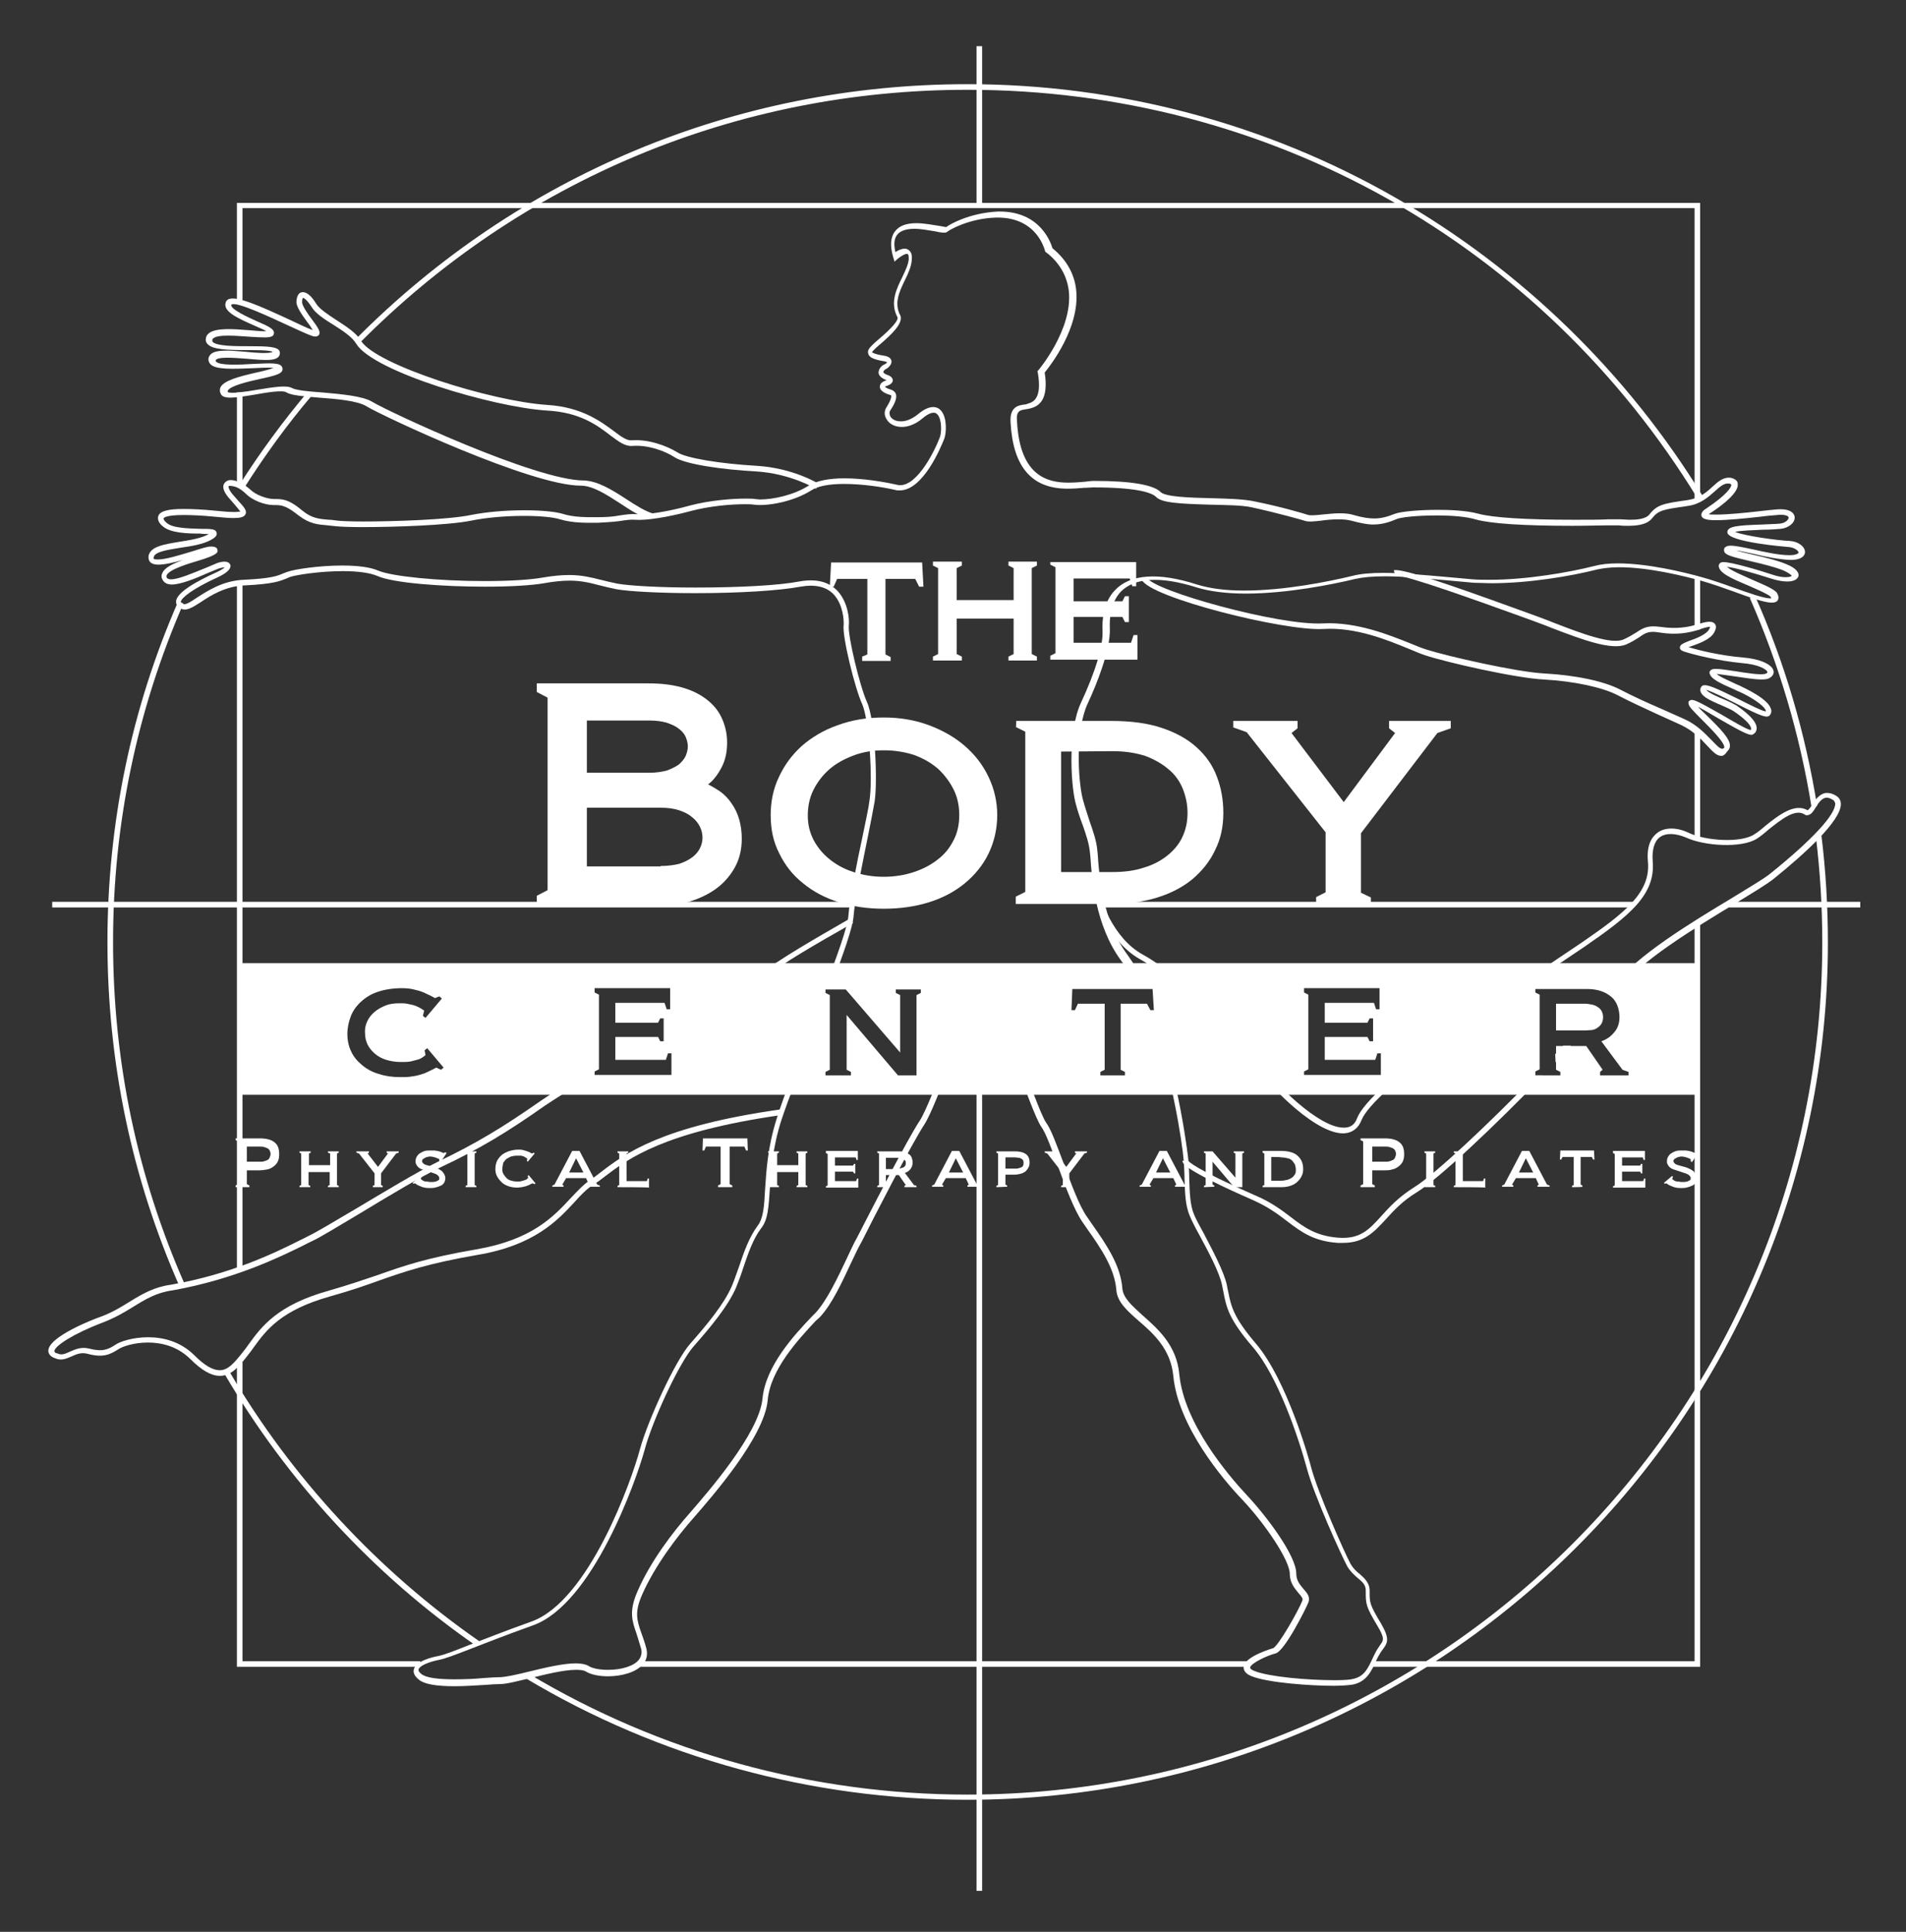 <?xml version="1.0" encoding="utf-8"?>
<!-- Generator: Adobe Illustrator 27.7.0, SVG Export Plug-In . SVG Version: 6.00 Build 0)  -->
<svg version="1.1" id="Layer_1" xmlns="http://www.w3.org/2000/svg" xmlns:xlink="http://www.w3.org/1999/xlink" x="0px" y="0px"
	 viewBox="0 0 441.7 447.5" style="enable-background:new 0 0 441.7 447.5;" xml:space="preserve">
<rect x="0" y="0" width="441.7" height="447.5" fill="#333333" stroke="none"/>
<style type="text/css">
	.st0{fill:#FFFFFF;}
</style>
<path class="st0" d="M267.6,234.8c5.7,15.2,7.8,33.7,7.8,34c0.1,1.5,0.2,3,0.2,4.4c0.1,3.1,0.2,6,1.1,8.1c0.4,1,1.2,2.5,2.2,4.3
	c2.1,4,4.7,8.9,5.4,12c0.1,0.5,0.2,1.1,0.3,1.5c0.7,3.5,1.2,6,6.5,12.2c7.2,8.5,12.3,26.8,12.8,28.8c1.6,5.9,7.7,19.6,9.1,22.2
	c0.6,1,1.3,1.7,2.1,2.3c1.1,1,2.3,2,2.3,3.9v0.3c0,2.4,0,2.9,2.6,7.2c2.1,3.6,1.6,4.5,0.5,6c-0.4,0.5-0.7,1-1.1,1.7l-0.4,0.8
	c-1.2,2.7-2.3,5-5.4,5.7c-1.1,0.2-3.1,0.3-4.6,0.3c-5.4,0-15.1-0.7-18.9-2.2c-1.3-0.5-1.9-1.2-1.9-2.1c0.1-2.5,6.8-4.4,6.8-4.4
	c1.2-0.4,5.9-8.7,6.8-11c0.2-0.5-0.1-0.9-0.9-1.8c-0.8-1-2-2.3-2-4.4c0-3.2-5.8-11.7-11-17.2c-4.5-4.7-14.9-17-16-28.7
	c-0.6-6.2-4.6-9.8-8.1-12.8c-2.6-2.3-4.9-4.3-5.1-7.1c-0.4-5-3.6-9.7-6.8-14.2l-1.1-1.6c-1.9-2.8-3.9-8.1-5.6-12.8
	c-1.5-4-2.8-7.7-3.9-9.2c-1.2-1.7-3.9-9.1-6.8-17c-2.4-6.6-5.3-14.8-6.4-16.2c-1.1,1.2-4.6,10.2-7.2,16.9c-2.7,7-5.3,13.7-6.7,15.8
	c-2.9,4.4-11.7,21.5-14.5,27.1l-0.6,1.1c-0.6,1.1-1.2,2.5-1.9,3.9c-2.1,4.5-4.4,9.5-7.2,12.5L189,306c-3.9,4.2-10.5,11.2-11.1,18.4
	c-0.8,8.5-13,22.4-17,27c-3.9,4.4-9.1,11.2-12.1,18c-1.8,4.1-1.2,5.9-0.2,8.8c0.4,1.1,0.8,2.2,1.2,3.7c0.3,1.3,0.1,2.5-0.7,3.5
	c-1.7,2.1-5.3,2.9-8.2,2.9c-2.1,0-4-0.4-5.1-1.1c-0.5-0.3-1.2-0.4-2.3-0.4c-2.8,0-6.9,1-10.5,1.9c-3,0.7-5.6,1.4-7.1,1.4
	c-0.9,0-2.2,0.1-3.6,0.2c-2,0.1-4.5,0.3-6.9,0.3c-4.4,0-7.1-0.5-8.3-1.5c-1-0.8-1.4-1.6-1.2-2.4c0.5-2,4.5-2.9,5.7-3.1
	c1.4-0.3,3.5-1.1,7-2.5c3.4-1.3,7.9-3.1,14.6-5.5c13.3-4.8,23.2-32.7,25.1-39.9c1.8-6.6,8.2-20.6,11.7-24.5
	c3.7-4.2,7.8-9.1,9.6-13.3c0.6-1.4,1.1-3,1.7-4.6c1.1-3.3,2.3-6.7,4.3-9.4c1.3-1.7,1.5-4.5,1.7-8.4c0.3-4.4,0.6-9.8,2.7-16.4
	c1.6-5.2,4.8-13.1,7.8-20.8c0.8-1.9,1.5-3.9,2.3-5.8l1.2,0.2c-0.8,2-1.6,4-2.4,6c-3,7.7-6.1,15.6-7.8,20.7
	c-2.1,6.5-2.4,11.8-2.7,16.1c-0.3,4.1-0.4,7-2,9c-1.9,2.5-3,5.8-4.1,9c-0.5,1.6-1.1,3.2-1.7,4.7c-1.9,4.4-6,9.3-9.8,13.6
	c-3.4,3.8-9.7,17.5-11.4,24c-2,7.3-12.1,35.8-25.9,40.7c-6.7,2.4-11.2,4.2-14.6,5.5c-3.6,1.4-5.7,2.2-7.2,2.5
	c-2.5,0.5-4.5,1.4-4.7,2.2c-0.1,0.4,0.3,0.8,0.7,1.1c1,0.8,3.6,1.2,7.6,1.2c2.3,0,4.8-0.1,6.8-0.3c1.5-0.1,2.8-0.2,3.7-0.2
	c1.3,0,4-0.6,6.8-1.3c3.7-0.9,7.9-1.9,10.8-1.9c1.3,0,2.3,0.2,3,0.6c0.9,0.6,2.6,0.9,4.5,0.9c3.2,0,6.1-0.9,7.2-2.4
	c0.5-0.7,0.7-1.5,0.5-2.4c-0.4-1.4-0.8-2.6-1.1-3.6c-1-2.9-1.8-5.1,0.2-9.7c3-7,8.3-13.9,12.3-18.4c3.9-4.5,15.9-18.2,16.7-26.3
	c0.7-7.6,7.4-14.8,11.5-19.1l0.9-0.9c2.6-2.9,5-8,7-12.2c0.7-1.5,1.3-2.8,1.9-4l0.6-1.1c3.2-6.2,11.6-22.7,14.6-27.2
	c1.3-2,4-8.9,6.6-15.5c5.4-13.8,7.1-17.8,8.5-17.8h0.2l0.3,0.1c1,0.6,2.9,5.7,7,17c2.7,7.4,5.5,15.1,6.6,16.7
	c1.2,1.6,2.5,5.3,4.1,9.5c1.7,4.6,3.6,9.9,5.5,12.5l1.1,1.6c3.3,4.7,6.6,9.5,7,14.9c0.2,2.2,2.3,4,4.7,6.2c3.5,3.1,7.9,6.9,8.5,13.7
	c1.1,11.3,11.3,23.3,15.7,28c4.6,4.9,11.4,14,11.4,18.1c0,1.7,0.9,2.6,1.7,3.6c0.8,0.9,1.6,1.8,1.1,3.1c-0.5,1.3-5.5,11.3-7.6,11.8
	c-2,0.5-5.8,2.3-5.9,3.3c0,0.2,0.3,0.5,1.1,0.8c3.3,1.3,12.1,2.1,18.5,2.1c2.1,0,3.6-0.1,4.3-0.3c2.6-0.6,3.4-2.4,4.6-5l0.4-0.8
	c0.4-0.9,0.9-1.5,1.2-2c0.8-1.1,1.2-1.5-0.6-4.5c-2.7-4.5-2.7-5.1-2.7-7.9v-0.3c0-1.3-0.8-2-1.9-2.9c-0.8-0.7-1.7-1.5-2.4-2.7
	c-1.4-2.6-7.7-16.5-9.3-22.5c-2-7.4-6.8-21.6-12.6-28.3c-5.6-6.5-6.1-9.2-6.8-12.8c-0.1-0.5-0.2-1-0.3-1.5c-0.6-3-3.3-8-5.3-11.7
	c-1-1.8-1.8-3.4-2.2-4.4c-1-2.3-1.1-5.3-1.2-8.5c0-1.4-0.1-2.9-0.2-4.4c-0.3-3.8-2.8-20.6-7.9-34.1L267.6,234.8z M263.1,227.9
	c-1-2-2.1-3.8-3.3-5.4c-6-8.1-6.8-19.2-7.1-23.9l-0.1-1c-0.2-2.2-0.9-4.2-1.7-6.5c-0.6-1.6-1.2-3.3-1.7-5.3
	c-1.1-4.6-1.7-16.6,1.3-23c3.4-7.3,5.2-13.3,5-16.8c-0.1-2.2,0.1-6.4,2.9-9.3c3.5-3.7,10-4.2,19-1.3c2.9,0.9,6.5,1.4,10.9,1.4
	c9.4,0,19.7-2.1,25.1-3.4c1.9-0.5,4.3-0.7,7.2-0.7c4.3,0,9.3,0.5,14.1,0.9c2.2,0.2,4.5,0.4,6.6,0.6c1.3,0.1,2.6,0.1,4,0.1
	c8.4,0,18.3-1.7,24.2-3.2c1.5-0.4,3.3-0.6,5.4-0.6c6.9,0,15.2,2,19.5,3.2c2.2,0.6,4.8,1.5,7.3,2.4c3.4,1.2,7,2.5,8.5,2.5
	c0.2,0,0.3,0,0.3,0c0,0-0.1-0.2-0.2-0.4c-0.8-0.7-3-1.6-5-2.5c-4.3-1.8-6.9-3-7-4.6c0-0.2,0.1-0.9,1.1-0.9c1.9,0,8.3,1.9,11.3,2.9
	c1.4,0.5,2.5,0.6,3.1,0.6c1,0,1.3-0.2,1.4-0.3c0-0.1-0.4-0.6-2-1.3c-2-0.8-4.9-1.5-7.5-2.1c-4.3-1-5.8-1.4-6.1-2.2
	c-0.1-0.3-0.1-0.5,0-0.8c0.3-0.5,1-0.6,1.4-0.6c1.2,0,3.1,0.4,5.4,0.9c2.7,0.6,5.9,1.3,8.2,1.3l0.2,0c1.4,0,2-0.4,2-0.6
	c0-0.4-0.9-1.2-2.4-1.3c-0.1,0-14.1-1.1-14.1-3.4c0-1.4,2.2-1.6,8.1-1.8c1.5-0.1,3-0.1,4-0.2c1.3-0.1,2.1-0.9,2.1-1.4
	c0-0.4-0.9-0.8-2.7-0.6c-1.1,0.1-2.5,0.2-3.9,0.4c-3.6,0.4-7.6,0.8-10.3,0.8c-2.1,0-3.1-0.3-3.3-1c-0.2-0.8,0.7-1.5,1.1-1.7
	c4.8-3.2,5.9-5,5.8-5.5c0-0.2-0.4-0.3-0.6-0.3c0,0-0.1,0-0.2,0c-1,0-1.9,0.8-3,1.8c-1.5,1.3-3.3,3-6.3,3.4l-0.6,0.1
	c-4.9,0.7-6.2,0.9-7.6,2.7c-1.2,1.6-3.7,1.8-5.7,1.8c-0.7,0-1.3,0-2-0.1c-0.5,0-1,0-1.4,0c-0.3,0-0.8,0-1.6,0
	c-1.7,0-4.5,0.1-7.8,0.1c-11.4,0-19-0.5-22.5-1.5c-2-0.6-5.2-0.9-9-0.9c-4.5,0-8.4,0.4-9.4,0.9c-2.1,0.9-3.7,1.2-5.3,1.2
	c-1.4,0-2.8-0.3-5.1-0.9c-0.8-0.2-1.7-0.3-2.9-0.3c-1.3,0-2.7,0.1-4,0.3c-1.7,0.2-2.9,0.3-3.6,0.1c-1-0.3-6.2-1.8-12.6-3.2
	c-2.3-0.5-6-0.5-9.6-0.6c-6.9-0.2-11.2-0.4-12.5-1.8c-0.8-0.8-3.7-2.2-14.6-2.2c-0.6,0-1.3,0.1-2.1,0.1c-1.1,0.1-2.4,0.2-3.8,0.2
	c-8.3,0-12.6-5-13.2-15.2c-0.3-3.8,1.8-4.1,3.2-4.3c0.3,0,0.6-0.1,0.8-0.2c1-0.3,3.4-0.9,2.3-7.2l-0.1-0.3l0.2-0.2
	c0.1-0.1,8-9.5,7.1-18.3c-0.4-3.5-2.1-6.6-5.2-9l-0.2-0.1l-0.1-0.2c-0.1-0.3-1.8-7.8-11-7.8l-0.4,0c-6.2,0.2-10.7,2.8-11.3,3.3
	c-0.2,0.2-0.5,0.2-0.7,0.2c-0.4,0-1.2-0.1-2-0.3c-1.4-0.2-3.2-0.6-4.9-0.6c-2,0-3.3,0.5-4,1.4c-0.7,0.9-0.8,2.2-0.4,4
	c0.6-0.4,1.4-0.8,2.2-0.8c0.4,0,0.8,0.2,1.1,0.5c0.4,0.4,0.6,1.1,0.5,2.1c-0.1,1.5-0.8,3.1-1.6,4.7c-1.3,2.7-2.6,5.4-1,8.3
	c0.5,1.8-2,4.2-4.8,6.6c-0.3,0.2-0.5,0.5-0.7,0.6c-0.4,0.4-1.1,1-1.1,1.2c0,0,0.3,0.4,2.8,0.8c1.3,0.2,1.6,0.8,1.7,1.2
	c0.1,0.8-0.7,1.6-1.3,1.9c-0.3,0.1-0.6,0.5-0.6,0.7c0,0.1,0.3,0.4,0.8,0.6c0.4,0.1,1.4,0.5,1.4,1.3c0,0.8-1.1,1.2-1.7,1.4l-0.1,0.1
	c0.1,0.1,0.4,0.4,1.5,0.7c0.5,0.2,0.8,0.5,1,0.9c0.3,0.9-0.1,2.1-1.3,3.9c-0.3,0.5-0.1,1,0,1.3c0.3,0.6,1.1,1.2,2.5,1.2
	c0.9,0,2.3-0.3,4-1.7c2.4-2,4.4-2.1,5.5-0.5c1.2,1.7,1,5.1,0.5,6.3c-0.8,2-4.9,11.9-10.3,11.9c-0.3,0-0.7,0-1-0.1
	c-3-0.7-7.6-1.4-11.9-1.4c-3.5,0-6.1,0.5-7.6,1.5c-4.3,2.7-10.3,3.7-13.3,3.3c-0.6-0.1-1.3-0.1-2.2-0.1c-3,0-8.1,0.4-12.5,1.6
	c-5.2,1.4-10.3,2.2-12.8,2c-1.1-0.1-2.3,0.1-3.6,0.3c-1.6,0.2-3.2,0.3-5.1,0.4c-2.5,0-5.7,0.1-8.7-0.8c-1.5-0.5-4.7-0.8-8.4-0.8
	c-4.3,0-8.8,0.4-12.2,1.1c-5.4,1.1-18.1,1.5-25.3,1.5c-2.9,0-5.1-0.1-6-0.2c-0.7-0.1-1.3-0.1-1.9-0.2c-2.3-0.2-4.2-0.3-6.8-2.3
	c-2.3-1.8-3.5-2.4-5.1-2.4l-0.6,0c-2.2,0-5-1.1-6.5-2.6c-0.6-0.6-1.4-1.2-2.1-1.5c-0.9-0.4-1.9-0.4-1.9-0.3c-0.1,0.2,0,0.8,0.9,1.9
	c0.5,0.6,1,1.1,1.4,1.6c1.2,1.3,2,2.2,1.6,3c-0.3,0.7-1.3,0.9-2.7,0.9c-1,0-2.4-0.1-4.4-0.3c-2.9-0.3-5.4-0.4-7.3-0.4
	c-4.2,0-4.6,0.7-4.6,0.8c0,0.1,0,0.4,0.7,1c1.4,1.3,5.3,1.3,7.8,1.4c2.5,0,3.6,0,3.8,0.9c0.2,0.7-0.5,1.2-1.2,1.6
	c-1.9,1.1-4.6,1.5-7.3,1.9c-3,0.5-6,0.9-6.1,2.3c0,0.2,0,0.2,0,0.2c0,0.1,0.3,0.2,1,0.2c1.9,0,5.3-1.1,8-1.9
	c2.2-0.7,3.5-1.1,4.2-1.1c0.5,0,1.5,0,1.6,0.8c0.1,0.5,0.2,1.1-4.5,2.5c-2,0.6-6.8,2-7.3,3.4c0,0.1-0.1,0.3,0.1,0.6
	c0.2,0.2,0.6,0.3,0.9,0.3c1.8,0,5.2-1.5,7.7-2.5c1.3-0.5,2.3-1,3.1-1.3c0.6-0.2,1.2-0.3,1.6-0.3c1.1,0,1.3,0.6,1.4,0.8
	c0.2,1.1-1.4,2.1-2.9,2.8c-5.9,2.7-8.5,4.8-8.6,5.7c0,0.2,0.3,0.4,0.5,0.5c0.6,0.3,1.8-0.5,3.3-1.5c2.5-1.6,6-3.9,10.8-4.1
	c6.4-0.3,7.8-0.9,9.2-1.5c0.3-0.1,0.7-0.3,1.1-0.4c1.4-0.5,7-1.4,12.5-1.4c3.7,0,6.6,0.4,8.4,1.2c3.1,1.3,13.7,2.4,24.6,2.4
	c5.8,0,10.6-0.3,13.4-0.8c2.3-0.4,4.4-0.6,6.2-0.6c2.8,0,4.9,0.5,7.3,1.1c1.2,0.3,2.4,0.6,3.9,0.9c2.8,0.5,9.8,0.9,18,0.9
	c10.4,0,19.4-0.5,24.1-1.4c3.9-0.7,6.9,0,9,2.3c2.3,2.6,2.7,6.4,2.5,8c-0.2,2.4,2.5,13.8,4.2,17.6c1.9,4.1,2.5,18.3,1.8,23
	c-0.3,1.8-0.9,4.8-1.6,8.3c-1.3,6.5-3,14.5-3.3,18.4c-0.2,2.6-2.4,8.8-5.3,16.4l-1.3,0c2.9-7.5,5.2-14,5.4-16.5
	c0.3-4,1.9-12,3.3-18.5c0.7-3.5,1.4-6.5,1.6-8.3c0.8-5-0.1-18.7-1.7-22.3c-1.7-3.7-4.6-15.5-4.3-18.2c0.1-1.2-0.1-4.7-2.2-7.1
	c-1.7-1.9-4.4-2.5-7.8-1.9c-4.8,0.9-13.9,1.5-24.4,1.5c-8.2,0-15.4-0.4-18.2-0.9c-1.5-0.3-2.7-0.6-3.9-0.9c-2.3-0.6-4.3-1.1-7-1.1
	c-1.7,0-3.7,0.2-5.9,0.6c-2.9,0.5-7.7,0.8-13.6,0.8c-9.7,0-21.4-0.8-25.1-2.5c-1.7-0.7-4.4-1.1-7.9-1.1c-5.5,0-10.9,0.9-12.1,1.3
	c-0.4,0.1-0.7,0.3-1,0.4c-1.5,0.6-3.1,1.3-9.7,1.6c-4.5,0.2-7.8,2.3-10.2,3.9c-2,1.3-3.4,2.1-4.5,1.5c-1-0.5-1.2-1.1-1.2-1.6
	c0-2.2,5.1-4.9,9.3-6.8c1.1-0.5,1.7-0.9,2-1.2c-0.2,0-0.6,0.1-1.1,0.2c-0.7,0.2-1.7,0.7-3,1.2c-2.7,1.2-6.1,2.6-8.2,2.6
	c-0.9,0-1.6-0.3-2-0.9c-0.5-0.7-0.4-1.3-0.2-1.7c0.5-1.3,2.4-2.2,4.8-3.1c-2.1,0.6-4.2,1.1-5.7,1.1c-0.9,0-1.5-0.2-1.9-0.6
	c-0.2-0.2-0.4-0.6-0.4-1.2c0.2-2.4,3.6-2.9,7.2-3.5c2.5-0.4,5.1-0.8,6.8-1.8c0,0,0,0,0,0c-0.6,0-1.3,0-2-0.1c-2.9,0-6.9-0.1-8.7-1.7
	c-0.4-0.3-1.4-1.3-1-2.4c0.4-1.1,2.2-1.6,5.8-1.6c1.9,0,4.4,0.1,7.4,0.4c1.9,0.2,3.3,0.3,4.3,0.3c0.9,0,1.3-0.1,1.5-0.1
	c-0.2-0.3-0.8-1-1.3-1.6c-0.4-0.5-0.9-1-1.4-1.6c-1.1-1.3-1.5-2.4-1.1-3.2c0.2-0.3,0.6-0.9,1.6-0.9c0.6,0,1.3,0.2,2,0.5
	c0.9,0.4,1.7,1,2.5,1.7c1.2,1.2,3.8,2.2,5.6,2.2l0.6,0c1.9,0,3.4,0.6,5.9,2.7c2.2,1.8,3.9,1.9,6.1,2.1c0.6,0,1.3,0.1,2,0.2
	c0.8,0.1,3.1,0.2,5.9,0.2c7.1,0,19.7-0.4,25-1.5c3.5-0.7,8-1.1,12.4-1.1c3.8,0,7.1,0.3,8.8,0.8c2.8,0.9,5.9,0.8,8.3,0.8
	c1.9,0,3.4-0.1,5-0.4c1.3-0.2,2.6-0.4,3.9-0.3c2.3,0.2,7.4-0.6,12.4-2c4.5-1.2,9.8-1.6,12.8-1.6c0.9,0,1.7,0,2.3,0.1
	c0.3,0,0.7,0.1,1.1,0.1c3.1,0,7.8-1,11.3-3.2c1.8-1.1,4.6-1.7,8.3-1.7c4.3,0,9.1,0.8,12.2,1.5c4,1,8.2-6.6,9.9-11
	c0.4-1,0.5-3.8-0.4-5.1c-0.3-0.4-0.6-0.6-1-0.6c-0.5,0-1.3,0.2-2.6,1.3c-2,1.7-3.8,2-4.8,2c-1.6,0-3-0.7-3.6-1.9
	c-0.5-0.8-0.5-1.8,0-2.6c1.2-1.9,1.2-2.6,1.1-2.8c0,0,0-0.1-0.2-0.1c-1-0.3-2.4-0.9-2.4-1.9c0-0.6,0.4-1,0.8-1.2l0.2-0.1
	c0.2-0.1,0.4-0.2,0.6-0.2c-0.1,0-0.1-0.1-0.2-0.1c-1.3-0.5-1.7-1.2-1.7-1.7c0-0.9,0.8-1.7,1.4-1.9c0.3-0.1,0.5-0.4,0.6-0.5
	c0,0-0.2-0.1-0.6-0.2c-2.5-0.4-3.6-0.9-3.8-1.8c-0.3-0.9,0.6-1.6,1.5-2.5c0.2-0.2,0.5-0.4,0.8-0.7c1.3-1.1,4.8-4.1,4.5-5.2
	c-1.8-3.3-0.3-6.5,1.1-9.3c0.7-1.5,1.4-2.9,1.5-4.2c0-0.8-0.1-1.1-0.2-1.1c0,0-0.1-0.1-0.2-0.1c-0.6,0-1.6,0.7-2.1,1.1l-0.8,0.7
	l-0.3-1c-0.8-2.7-0.6-4.7,0.4-6c1-1.3,2.6-1.9,5-1.9c1.8,0,3.7,0.4,5.1,0.6c0.8,0.1,1.5,0.3,1.8,0.3c0.7-0.6,5.4-3.3,12-3.6l0.4,0
	c9.3,0,11.8,7.1,12.2,8.5c3.2,2.6,5.1,5.9,5.5,9.7c0.9,8.7-6,17.5-7.3,19.1c1,6.4-1.4,7.8-3.3,8.3c-0.3,0.1-0.6,0.1-1,0.2
	c-1.4,0.2-2.4,0.3-2.1,3c0.7,12.5,7.1,14,11.9,14c1.3,0,2.6-0.1,3.7-0.2c0.9-0.1,1.6-0.2,2.2-0.2c8.7,0,13.8,0.9,15.5,2.6
	c1.1,1.1,6.9,1.3,11.6,1.4c3.7,0.1,7.5,0.2,9.9,0.7c6.5,1.3,11.8,2.9,12.7,3.2c0.2,0.1,1.5,0.1,3.1-0.1c1.3-0.1,2.7-0.3,4.1-0.3
	c1.3,0,2.4,0.1,3.3,0.4c2.1,0.6,3.5,0.8,4.8,0.8c1.4,0,2.8-0.3,4.8-1.1c1.3-0.5,5.6-0.9,9.9-0.9c2.3,0,6.5,0.1,9.4,0.9
	c3.3,0.9,11,1.4,22.2,1.4c3.2,0,6.1,0,7.8-0.1c0.8,0,1.3,0,1.6,0c0.4,0,0.9,0,1.5,0c0.6,0,1.3,0.1,1.9,0.1c1.6,0,3.8-0.1,4.7-1.3
	c1.7-2.2,3.4-2.5,8.4-3.2l0.6-0.1c2.6-0.4,4.2-1.8,5.6-3.1c1.3-1.2,2.6-2.3,4.3-2c1.2,0.3,1.5,0.9,1.5,1.4c0.3,1.9-3.3,4.8-6.4,6.8
	c-0.2,0.1-0.3,0.2-0.3,0.2c0.3,0.1,0.8,0.1,1.8,0.1c2.6,0,6.6-0.4,10.1-0.8c1.5-0.2,2.8-0.3,3.9-0.4c3.7-0.3,4.1,1.4,4.1,1.8
	c0.1,1.3-1.4,2.5-3.2,2.7c-1.1,0.1-2.5,0.2-4.1,0.2c-2.1,0.1-5.3,0.2-6.5,0.5c2,0.9,9.8,2,12.6,2.1c2,0.1,3.6,1.3,3.6,2.6
	c0,0.5-0.4,1.8-3.3,1.8l-0.2,0c-2.4-0.1-5.6-0.7-8.4-1.4c-1.6-0.3-3-0.7-4.1-0.8c1.1,0.3,2.6,0.7,4,1c2.6,0.6,5.6,1.3,7.7,2.2
	c2.5,1,2.9,2.1,2.8,2.7c-0.2,0.8-1.1,1.3-2.6,1.3c-1,0-2.2-0.2-3.5-0.6c-3.8-1.2-8.5-2.6-10.5-2.8c1,0.9,3.9,2.1,5.9,3
	c2.3,1,4.5,1.9,5.5,2.8l0.1,0.1c0.2,0.3,0.7,1.1,0.3,1.8c-0.2,0.4-0.7,0.6-1.4,0.6c-1.7,0-5.1-1.2-8.9-2.6c-2.5-0.9-5.1-1.8-7.2-2.4
	c-4.3-1.2-12.5-3.2-19.2-3.2c-2,0-3.7,0.2-5.1,0.5c-6.3,1.6-16,3.2-24.5,3.2c-1.5,0-2.8-0.1-4.1-0.1c-2.2-0.2-4.4-0.4-6.6-0.6
	c-4.8-0.4-9.7-0.9-14-0.9c-2.9,0-5.1,0.2-6.9,0.6c-5.4,1.3-15.9,3.4-25.4,3.4c-4.5,0-8.3-0.5-11.3-1.4c-8.5-2.7-14.5-2.3-17.7,1
	c-2.4,2.6-2.6,6.4-2.5,8.4c0.2,5-3.1,13.1-5.1,17.4c-2.9,6.1-2.3,17.7-1.2,22.1c0.5,1.9,1.1,3.6,1.6,5.2c0.8,2.3,1.6,4.5,1.8,6.8
	l0.1,1c0.3,4.6,1.1,15.4,6.9,23.2c1.2,1.7,2.4,3.5,3.4,5.6L263.1,227.9z"/>
<path class="st0" d="M398.9,175.1c-1.1,0-2.1-1.1-3.3-2.4c-1.4-1.5-3.2-3.4-5.9-4.7c-1.9-0.9-3.8-1.7-5.5-2.5
	c-3.5-1.6-6.5-3-9.2-4.4c-3.6-1.9-10.2-3.3-17.2-3.7c-6.5-0.3-22.7-4-27.5-5.6c-1-0.3-2.3-0.9-3.8-1.5c-4.9-2-12.3-5.1-19.9-4.6
	c-9.1,0.5-40.2-7.3-42-11.4l1.2-0.5c1.3,3,30.7,11.2,40.8,10.6c7.8-0.4,15.4,2.7,20.4,4.7c1.4,0.6,2.7,1.1,3.7,1.4
	c4.7,1.5,20.9,5.2,27.2,5.5c7.3,0.4,13.9,1.8,17.7,3.8c2.7,1.4,5.7,2.8,9.2,4.3c1.8,0.8,3.6,1.6,5.6,2.5c2.9,1.3,4.8,3.4,6.3,4.9
	c1.7,1.8,2.2,2.2,2.8,1.8c0,0,0.1-0.1,0.1-0.2c0-1.2-3.2-4.4-5.1-6.3c-2.4-2.4-3.2-3.2-3.2-3.9l0-0.4l0.4-0.3
	c0.7-0.3,1.7,0.2,7.2,3.3c2.4,1.4,5.9,3.5,6.8,3.6c0.1-0.1,0.1-0.2,0.1-0.3c0-0.9-1.7-2.5-4.1-4.1c-0.6-0.4-1.6-0.8-2.7-1.3
	c-2.8-1.2-5.4-2.3-4.9-4c0.1-0.3,0.3-0.5,0.5-0.6c1-0.4,3.3,0.7,8.4,3.2c2.2,1.1,5.3,2.7,6.2,2.8c0-0.1,0-0.1,0-0.2
	c-0.4-1.3-3.9-3.4-6.2-4.4c-0.3-0.1-0.7-0.3-1.1-0.5c-3.2-1.4-5.4-2.4-5.7-3.7c-0.1-0.3,0-0.5,0.2-0.7c0.5-0.6,1.9-0.4,5.9,0.2
	c2.5,0.4,6.2,1,7,0.5c0.1,0,0.3-0.2,0.3-0.3c-0.1-0.6-2-1.8-5.9-2.1c-5.3-0.5-11.1-1.9-13.5-2.7c-0.6-0.2-0.9-0.5-0.9-0.9
	c0-0.7,0.8-1,2.3-1.6c1.5-0.5,3.7-1.4,4.4-2.5c0.3-0.5,0.3-0.7,0.3-0.7c-0.3-0.1-2,0.4-2.7,0.7c-2,0.6-4.9,1.3-9.1,0.6
	c-2.4-0.4-3.2,0.1-4.6,1.1c-0.8,0.5-1.7,1.1-3.1,1.7c-3.4,1.4-10.3-1.2-17.1-3.8c-1.7-0.7-3.4-1.3-5-1.9l-3.6-1.3
	c-7.5-2.7-24.9-9-27.6-9c-0.1,0-0.2,0-0.2,0l-0.3-1.2c1.7-0.5,11.8,2.9,28.6,9l3.6,1.3c1.6,0.6,3.3,1.2,5,1.9
	c6.2,2.4,13.3,5.1,16.1,3.8c1.3-0.6,2.1-1.1,2.9-1.6c1.5-1,2.6-1.7,5.5-1.3c4,0.6,6.7,0,8.4-0.5c2.2-0.7,3.6-1,4.3-0.2
	c0.6,0.7,0,1.7-0.2,2.1c-0.9,1.5-3.3,2.4-5,3c-0.3,0.1-0.6,0.2-0.9,0.3c2.6,0.8,7.7,2,12.6,2.4c3.9,0.3,6.8,1.6,7.1,3.1
	c0.1,0.3,0.1,1.1-1,1.7c-1.1,0.6-3.8,0.2-7.8-0.4c-1.5-0.2-3.4-0.5-4.4-0.6c0.9,0.8,3.4,1.8,4.6,2.4c0.4,0.2,0.8,0.3,1.1,0.5
	c0.6,0.3,6.2,2.8,6.9,5.2c0.2,0.5,0.1,1-0.2,1.4c-0.6,0.9-2.1,0.3-7.8-2.6c-2.4-1.2-5.8-2.9-7-3.2c0.5,0.7,3.1,1.8,4.1,2.2
	c1.2,0.5,2.2,1,2.9,1.4c1.7,1.2,4.6,3.3,4.7,5.2c0,0.6-0.2,1.1-0.7,1.4c-0.6,0.6-1.8,0.1-8.2-3.6c-1.5-0.9-3.4-2-4.7-2.7
	c0.5,0.6,1.3,1.3,1.9,1.9c3.3,3.2,5.6,5.6,5.5,7.2c0,0.4-0.2,0.8-0.5,1.1C399.7,174.9,399.3,175.1,398.9,175.1z"/>
<path class="st0" d="M375.4,229.1c4.4-6.3,17.3-14.1,26.7-19.8c4.1-2.5,7.4-4.5,8.9-5.7c7.2-5.8,15.7-13.5,15.6-17.4
	c0-0.8-0.4-1.4-1-1.8c-0.9-0.6-1.8-0.8-2.6-0.7c-1.5,0.3-2.4,1.7-3.1,2.8c-0.3,0.5-0.8,1.1-1,1.2c-3-1.8-6.8,1.2-9.8,3.6
	c-0.9,0.8-1.8,1.5-2.6,2c-3.1,2-11.2,1.5-15.2-0.4c-2.7-1.3-5.5-1.3-7.2,0c-1.2,0.9-2.6,2.7-2.2,6.8c0.6,7.1-5.4,11.8-15.3,18.6
	c-1.5,1-3.6,2.4-6.1,4.1c-15,10.1-43,29-46,36.6c-0.5,1.4-1.4,2.1-2.7,2.2c-0.1,0-0.3,0-0.5,0c-5.6,0-15.9-10-19.6-15.5
	c-4.8-7.1-19.6-20.7-26.9-24.6c-7-3.8-9.8-13.3-9.8-13.4l-1.2,0.3c0.1,0.4,3,10.1,10.4,14.2c7,3.8,21.8,17.4,26.4,24.2
	c3.9,5.8,15,16.8,21.2,16.1c1.7-0.2,3-1.2,3.7-3c2.9-7.3,31.7-26.7,45.6-36.1c2.5-1.7,4.6-3.1,6.1-4.1c10.3-7.1,16.5-12,15.8-19.8
	c-0.2-2.7,0.4-4.7,1.7-5.6c1.4-1,3.6-0.9,6,0.1c4.3,2,12.9,2.5,16.4,0.3c0.8-0.5,1.8-1.3,2.7-2.1c2.9-2.3,6.1-4.9,8.3-3.6
	c0.4,0.3,0.7,0.3,0.9,0.2c0.7-0.1,1.2-0.8,1.8-1.8c0.6-1,1.4-2.1,2.3-2.2c0.5-0.1,1,0.1,1.7,0.5c0.3,0.2,0.4,0.5,0.5,0.8
	c0.1,2.6-5.4,8.5-15.1,16.3c-1.5,1.2-4.9,3.2-8.8,5.6c-9.5,5.7-22.5,13.6-27.1,20.1L375.4,229.1z"/>
<path class="st0" d="M355.9,249.1c-11,11.3-23.4,23-28.3,26c-3.5,2.2-5.6,4.5-7.5,6.6c-2.8,3.1-4.9,5.4-10,5
	c-5.1-0.4-7.9-2.4-11-4.8c-2.1-1.6-4.5-3.4-8-4.9c-14.4-6.3-15.7-8-15.8-8.2l-1.3,0.1c0.1,0.6,0.2,2,16.6,9.2
	c3.3,1.5,5.5,3.1,7.7,4.8c3.3,2.5,6.1,4.6,11.7,5c0.4,0,0.8,0,1.2,0c4.9,0,7.1-2.4,9.9-5.4c1.8-2,3.9-4.3,7.2-6.3
	c5.2-3.2,18.2-15.5,29.4-27.1L355.9,249.1z"/>
<path class="st0" d="M360.5,246.1c1.2-1.3,2.5-2.6,3.6-3.9h-1.8c-0.6,0.6-1.3,1.3-1.9,2L360.5,246.1z"/>
<path class="st0" d="M365.7,238.7c1.8-1.9,3.3-3.7,4.7-5.3c0.6,0.4,0.8,1,0.8,1c-1.1,1.3-2.4,2.8-3.8,4.3
	C366.9,238.7,365.7,238.7,365.7,238.7z"/>
<path class="st0" d="M161.5,235.2c9.2-5.3,17.1-9.9,19.4-11.4c5.6-3.8,16.7-9.9,16.8-10l-0.6-1.1c-0.1,0.1-11.2,6.3-16.9,10.1
	c-2.3,1.5-10.2,6.1-19.4,11.4L161.5,235.2z"/>
<path class="st0" d="M137.1,249.4c-4.8,2.8-8.7,5.3-10.8,6.7c-8.8,6.2-15.3,10.1-24,14.2c-4.9,2.3-12.8,7.1-19.1,10.9
	c-4.9,2.9-9.1,5.5-10.9,6.3c-0.6,0.3-1.3,0.6-2.2,1.1c-5.1,2.5-15.6,7.7-30.1,10.3c-3.7,0.5-6.2,2-9.1,3.8c-2.1,1.3-4.3,2.6-7.2,3.7
	c-6.6,2.5-11.1,5.4-11.1,6.6c0,0.3,0.5,0.5,0.7,0.5c1,0.5,1.8,0.1,2.9-0.4c1.2-0.5,2.6-1.2,4.5-0.7c3.1,0.8,4.4,0.2,6.2-1
	c2-1.3,11.6-3.9,18.1,2.5c2.4,2.4,4.3,3.5,5.9,3.5c0.1,0,0.1,0,0.2,0c1.8-0.1,3.2-1.7,5.1-4.1c0.5-0.6,1-1.3,1.5-2
	c2.9-4,6.6-9,18.4-12.3c4.9-1.4,8.3-2.6,11.6-3.7c5.9-2.1,11.1-3.9,22.7-5.9c12.8-2.2,17.8-7.5,21.8-11.8c1.6-1.7,3-3.2,4.6-4.3
	c0.8-0.5,1.7-1.2,2.6-1.9c5.5-4.2,13.9-10.5,41.4-14.4l0.2,1.3c-27.2,3.9-35.4,10.1-40.8,14.2c-0.9,0.7-1.8,1.4-2.7,1.9
	c-1.5,1-2.9,2.4-4.4,4.1c-3.9,4.2-9.3,10-22.5,12.2c-11.5,2-16.6,3.8-22.4,5.8c-3.3,1.2-6.7,2.4-11.7,3.8
	c-11.4,3.2-14.8,7.8-17.7,11.8c-0.5,0.7-1,1.4-1.5,2c-1.8,2.3-3.6,4.5-6.1,4.6c-0.1,0-0.2,0-0.3,0c-1.9,0-4.1-1.2-6.8-3.9
	c-6-5.9-14.8-3.5-16.6-2.3c-1.9,1.2-3.5,2.1-7.2,1.1c-1.5-0.4-2.6,0.1-3.7,0.6c-1.2,0.5-2.4,1.1-3.9,0.4c-1.2-0.4-1.5-1.2-1.5-1.7
	c0-3.3,10.7-7.4,11.9-7.8c2.8-1,4.9-2.3,7-3.6c2.9-1.8,5.7-3.4,9.5-3.9c14.2-2.5,24.3-7.5,29.7-10.2c0.9-0.4,1.6-0.8,2.2-1.1
	c1.7-0.8,5.9-3.3,10.8-6.2c6.4-3.8,14.3-8.6,19.2-11c8.6-4.1,15.1-8,23.8-14.1c2.2-1.5,6.1-4,11-6.9L137.1,249.4z"/>
<rect x="392.7" y="169.7" class="st0" width="1.3" height="24.7"/>
<rect x="392.7" y="134.1" class="st0" width="1.3" height="11.7"/>
<polygon class="st0" points="394,115.9 392.7,115.9 392.7,48.2 56.2,48.2 56.2,70 54.9,70 54.9,47 394,47 "/>
<rect x="54.9" y="90.9" class="st0" width="1.3" height="21.4"/>
<rect x="54.9" y="134.9" class="st0" width="1.3" height="159.4"/>
<polygon class="st0" points="97.4,386.1 54.9,386.1 54.9,315.5 56.2,315.5 56.2,384.8 97.4,384.8 "/>
<rect x="148.2" y="384.8" class="st0" width="141.1" height="1.3"/>
<polygon class="st0" points="394,386.1 318,386.1 318,384.8 392.7,384.8 392.7,214 394,214 "/>
<rect x="226.3" y="243.7" class="st0" width="1.3" height="194.3"/>
<rect x="226.3" y="10.7" class="st0" width="1.3" height="36.9"/>
<rect x="400.7" y="208.9" class="st0" width="30.4" height="1.3"/>
<rect x="255.1" y="208.9" class="st0" width="123.6" height="1.3"/>
<rect x="12.1" y="208.9" class="st0" width="185.7" height="1.3"/>
<path class="st0" d="M150.4,120.2c-2.1-0.6-4.3-2-6.7-3.6c-3.1-2-6.3-4.1-9.1-4.1c-11.6,0-45.9-16.1-49.7-18.4
	c-2.1-1.3-7.1-1.7-11.1-2c-3.5-0.3-6.3-0.5-7.4-1.2c-0.9-0.6-4.5,0-7.3,0.5c-4.8,0.8-7.5,1.2-8-0.3c-0.2-0.4-0.2-0.9,0-1.4
	c0.8-1.5,3.9-2.4,8.3-3.4c1.4-0.3,3.1-0.7,4-1.1c-1-0.1-3.3,0-5,0.1c-4.8,0.2-8.4,0.3-9.6-0.9c-0.3-0.3-0.5-0.7-0.5-1.2
	c0-0.4,0.2-0.8,0.6-1.2c1.3-1.1,4.6-0.8,8.1-0.5c1.8,0.2,5.5,0.5,6.2,0c-0.8-0.4-3.6-0.4-5.7-0.4c-4.9,0-8.2-0.1-9.4-1.4
	c-0.3-0.3-0.5-0.8-0.4-1.2c0-0.5,0.3-1,0.7-1.3c1.6-1.3,5.7-1,9.4-0.7c1.3,0.1,3,0.3,3.9,0.2c-0.7-0.4-1.9-0.9-2.8-1.3
	c-3.6-1.6-7.3-3.2-6.6-5.3c0.1-0.4,0.4-0.7,0.7-0.8c1.9-0.8,7.3,1.6,14.2,4.8c2.1,1,4,1.9,5.1,2.3c0.1,0,0.1,0,0.2,0.1
	c-0.3-0.5-0.8-1.3-1.3-1.9c-1.3-1.8-2.6-3.6-2.5-4.8c0.1-1.5,0.7-2,1.2-2.1c1-0.2,2.2,0.7,3.4,2.7c0.8,1.2,2.6,2.4,4.6,3.7
	c2.3,1.5,4.7,3,5.8,4.9c3.5,5.5,29.8,13.9,43.1,14.8c8.1,0.5,12.5,3.9,15.5,6.1c1.7,1.3,3,2.2,4.1,2.1c3.8-0.3,8,1.2,10.6,2.8
	c2,1.3,9.7,2.6,18.3,3.1c8.5,0.5,14.3,4.1,14.5,4.2l-0.7,1.1c-0.1,0-5.8-3.5-13.9-4c-7.5-0.4-16.3-1.6-18.9-3.3
	c-2.3-1.5-6.3-2.9-9.8-2.6c-1.7,0.1-3.1-1-5-2.4c-3-2.3-7-5.4-14.8-5.8c-12.5-0.8-40.1-9-44.1-15.4c-1-1.7-3.2-3.1-5.4-4.5
	c-2.1-1.3-4.1-2.6-5-4.1c-1.2-1.9-1.9-2.1-2-2.1c0,0-0.2,0.2-0.2,1c0,0.8,1.3,2.7,2.3,4c1.4,1.9,2.1,2.9,1.6,3.6
	c-0.5,0.6-1.4,0.3-1.9,0.1c-1.1-0.4-3-1.3-5.2-2.3c-3.7-1.7-12.3-5.8-13.2-4.8c-0.3,1,3.9,2.9,5.9,3.8c2.8,1.2,3.9,1.8,4,2.6
	c0,0.3-0.1,0.6-0.3,0.8c-0.7,0.5-2.2,0.4-5.4,0.2c-3.1-0.2-7.3-0.6-8.4,0.4c-0.2,0.1-0.2,0.3-0.2,0.5c0,0.1,0,0.2,0.1,0.3
	c0.9,1,5.3,1,8.5,1c4.1,0,6.3,0.1,6.9,1c0.2,0.3,0.2,0.6,0.1,1c-0.5,1.5-3.2,1.3-7.6,0.9c-2.8-0.2-6.3-0.5-7.1,0.2
	c-0.1,0.1-0.1,0.1-0.1,0.3c0,0.1,0,0.1,0.1,0.2c0.9,0.9,5.4,0.7,8.6,0.5c4.3-0.2,6.3-0.3,6.7,0.8c0.1,0.2,0.1,0.5,0,0.8
	c-0.4,0.8-2,1.2-5.2,1.9c-2.8,0.6-6.9,1.6-7.4,2.7c0,0.1-0.1,0.2,0,0.3c0.5,0.5,4.4-0.1,6.7-0.5c4.3-0.7,6.9-1.1,8.2-0.4
	c0.9,0.5,3.9,0.8,6.9,1c4.4,0.4,9.4,0.8,11.7,2.2c3.6,2.2,37.8,18.2,49,18.2c3.2,0.1,6.6,2.2,9.8,4.3c2.3,1.5,4.5,2.9,6.4,3.4
	L150.4,120.2z"/>
<path class="st0" d="M110.3,381.2c-23.7-16.4-43.8-38.2-58.3-63l1.1-0.6c14.4,24.6,34.5,46.3,58,62.6L110.3,381.2z"/>
<path class="st0" d="M224.2,416.9c-36.1,0-71.5-9.7-102.3-28.1l0.6-1.1c30.6,18.3,65.8,28,101.7,28c109.2,0,198.1-88.5,198.1-197.4
	c0-8.2-0.5-16.5-1.5-24.6l1.3-0.2c1,8.1,1.5,16.5,1.5,24.8C423.6,327.7,334.1,416.9,224.2,416.9z"/>
<path class="st0" d="M419.8,186.9c-2.7-16.7-7.5-32.9-14.3-48.4l1.2-0.5c6.9,15.5,11.7,31.9,14.4,48.7L419.8,186.9z"/>
<path class="st0" d="M393.6,115.8c-36.3-59.5-99.6-95-169.4-95c-53.4,0-103.5,20.9-141,58.8l-0.9-0.9
	c37.8-38.1,88.2-59.2,141.9-59.2c34.9,0,69.2,9.1,99.2,26.3c29.2,16.7,53.8,40.7,71.3,69.3L393.6,115.8z"/>
<path class="st0" d="M56.6,113l-1.1-0.7c4.7-7.4,10-14.6,15.7-21.4l1,0.8C66.5,98.4,61.3,105.6,56.6,113z"/>
<path class="st0" d="M41.7,298.2c-11.2-25.3-16.8-52.2-16.8-80c0-27.4,5.5-54,16.4-78.9l1.2,0.5c-10.8,24.8-16.3,51.2-16.3,78.4
	c0,27.7,5.6,54.4,16.7,79.5L41.7,298.2z"/>
<path class="st0" d="M199.8,153v-0.9l1.2-0.5v-17.5h-7l-0.8,1.8h-0.9l0.3-5.6h21.1l0.3,5.6H213l-0.9-1.8h-6.9v17.5l1.2,0.6v0.9
	H199.8z"/>
<path class="st0" d="M233.7,153v-0.9l1.2-0.6v-8.2h-13.2v8.2l1.2,0.6v0.9h-6.7v-0.9l1.2-0.6v-19.9l-1.2-0.6v-0.9h6.7v0.9l-1.2,0.6
	v7.4h13.2v-7.4l-1.2-0.6v-0.9h6.6v0.9l-1.2,0.6v19.9l1.2,0.6v0.9C240.3,153,233.7,153,233.7,153z"/>
<path class="st0" d="M243.4,130.2h19.9v5.6h-0.9l-0.6-1.8h-13v5.3h11.3l0.6-1.2h0.9v6h-0.9l-0.6-1.2h-11.3v6h13.3l0.6-1.8h0.9v5.7
	h-20.2v-0.9l1.2-0.6v-19.9l-1.2-0.6V130.2z"/>
<g>
	<path class="st0" d="M76,275v-0.3l0.4-0.2v-3h-4.9v3l0.4,0.2v0.3h-2.5v-0.3l0.4-0.2v-7.3l-0.4-0.2v-0.3H72v0.3l-0.4,0.2v2.7h4.9
		v-2.7L76,267v-0.3h2.5v0.3l-0.4,0.2v7.3l0.4,0.2v0.3H76z"/>
	<path class="st0" d="M86.4,275v-0.3l0.4-0.2v-2.7l-3.6-4.6l-0.6-0.2v-0.3h2.9v0.3l-0.3,0.2l2.4,3.1l2.3-3.1l-0.3-0.2v-0.3h2.8v0.3
		l-0.6,0.2l-3.5,4.6v2.7l0.4,0.2v0.3L86.4,275L86.4,275z"/>
	<path class="st0" d="M97.5,272.4l0.2,0.2l-0.2,0.5c0.1,0.1,0.3,0.2,0.4,0.3c0.1,0.1,0.3,0.2,0.4,0.2c0.2,0.1,0.3,0.1,0.6,0.1
		s0.5,0.1,0.8,0.1c0.2,0,0.4,0,0.6,0c0.2,0,0.5-0.1,0.7-0.1c0.2-0.1,0.4-0.2,0.6-0.3s0.2-0.3,0.2-0.5c0-0.2-0.1-0.4-0.2-0.5
		c-0.1-0.1-0.3-0.3-0.5-0.4c-0.2-0.1-0.5-0.2-0.8-0.3c-0.3-0.1-0.6-0.2-0.9-0.3s-0.6-0.2-0.9-0.3c-0.3-0.1-0.6-0.2-0.9-0.3
		c-0.2-0.1-0.4-0.2-0.5-0.3c-0.2-0.1-0.3-0.3-0.4-0.4c-0.1-0.1-0.2-0.3-0.3-0.5c-0.1-0.2-0.1-0.4-0.1-0.6c0-0.4,0.1-0.8,0.3-1.1
		c0.2-0.3,0.4-0.6,0.8-0.8c0.3-0.2,0.7-0.4,1.1-0.5c0.4-0.1,0.8-0.1,1.3-0.1c0.3,0,0.6,0,0.8,0c0.3,0,0.5,0.1,0.8,0.1
		c0.2,0.1,0.5,0.1,0.7,0.2c0.2,0.1,0.5,0.2,0.7,0.3l0.4-0.2l0.3,0.2l-1.4,2.1l-0.3-0.2l0-0.5c-0.3-0.1-0.6-0.3-1-0.4
		c-0.4-0.1-0.7-0.2-1.1-0.2c-0.2,0-0.4,0-0.6,0.1c-0.2,0-0.4,0.1-0.6,0.2c-0.2,0.1-0.3,0.2-0.5,0.3c-0.1,0.1-0.2,0.3-0.2,0.4
		c0,0.2,0.1,0.4,0.3,0.6s0.5,0.3,0.8,0.4c0.3,0.1,0.7,0.2,1.1,0.3c0.4,0.1,0.8,0.2,1.2,0.4c0.3,0.1,0.5,0.2,0.8,0.4
		c0.2,0.1,0.5,0.3,0.6,0.5c0.2,0.2,0.3,0.4,0.4,0.6s0.2,0.5,0.2,0.8c0,0.4-0.1,0.8-0.3,1.1c-0.2,0.3-0.5,0.6-0.9,0.7
		c-0.4,0.2-0.8,0.3-1.2,0.4c-0.4,0.1-0.9,0.1-1.3,0.1c-0.7,0-1.3-0.1-1.8-0.3c-0.5-0.2-1.1-0.4-1.5-0.8l-0.4,0.1l-0.2-0.2
		L97.5,272.4z"/>
	<path class="st0" d="M107.9,275v-0.3l0.4-0.2v-7.3l-0.4-0.2v-0.3h2.5v0.3l-0.4,0.2v7.3l0.4,0.2v0.3H107.9z"/>
	<path class="st0" d="M116.4,270.9c0,0.4,0.1,0.8,0.3,1.1c0.2,0.3,0.4,0.6,0.7,0.9s0.7,0.5,1.1,0.6c0.4,0.1,0.9,0.2,1.4,0.2
		c0.3,0,0.6,0,0.9-0.1s0.5-0.1,0.7-0.2c0.2-0.1,0.4-0.1,0.5-0.2c0.1-0.1,0.3-0.2,0.4-0.3l-0.1-0.5l0.2-0.2l1.6,1.9l-0.2,0.2
		l-0.5-0.2c-0.3,0.1-0.6,0.3-0.8,0.4c-0.3,0.1-0.5,0.2-0.8,0.3s-0.6,0.1-0.9,0.2c-0.3,0-0.6,0.1-1,0.1c-0.7,0-1.4-0.1-2-0.3
		c-0.6-0.2-1.2-0.5-1.6-0.9s-0.8-0.8-1.1-1.4c-0.3-0.5-0.4-1.1-0.4-1.7c0-0.6,0.1-1.2,0.3-1.7c0.2-0.5,0.6-1,1-1.4
		c0.4-0.4,1-0.7,1.7-1c0.7-0.2,1.4-0.4,2.3-0.4c0.4,0,0.8,0,1.1,0.1c0.4,0.1,0.7,0.2,1,0.3c0.3,0.1,0.5,0.2,0.7,0.3
		c0.2,0.1,0.3,0.2,0.4,0.2l0.4-0.2l0.2,0.2l-1.6,1.9l-0.2-0.2l0.1-0.5c-0.2-0.1-0.4-0.3-0.6-0.4c-0.2-0.1-0.4-0.2-0.5-0.2
		c-0.2-0.1-0.4-0.1-0.6-0.1s-0.4,0-0.7,0c-0.5,0-1,0.1-1.4,0.2c-0.4,0.2-0.8,0.4-1.1,0.6c-0.3,0.3-0.5,0.6-0.7,0.9
		C116.5,270.1,116.4,270.5,116.4,270.9z"/>
	<path class="st0" d="M134.3,266.6l4.1,7.8l0.6,0.2v0.3h-2.8v-0.3l0.3-0.2l-0.7-1.5h-4.6l-0.9,1.5l0.3,0.2v0.3h-2.6v-0.3l0.5-0.2
		l4.1-7.8H134.3z M133.5,268.3l-1.6,3.3h3.3L133.5,268.3z"/>
	<path class="st0" d="M143.1,275v-0.3l0.4-0.2v-7.3l-0.4-0.2v-0.3h2.5v0.3l-0.4,0.2v6.4h4.7l0.2-0.6h0.3v2.1
		C150.3,275,143.1,275,143.1,275z"/>
</g>
<g>
	<path class="st0" d="M54.6,275v-0.4l0.6-0.3v-9.9l-0.6-0.3v-0.4h5.7c1.4,0,2.6,0.3,3.3,0.9c0.8,0.6,1.1,1.5,1.1,2.8
		c0,0.6-0.1,1.2-0.3,1.6c-0.2,0.5-0.6,0.9-1,1.2c-0.4,0.3-0.9,0.6-1.5,0.7s-1.2,0.2-1.9,0.2h-2.8v3.2l0.6,0.3v0.4H54.6z M60.2,269.1
		c0.4,0,0.7,0,1-0.1c0.3-0.1,0.6-0.2,0.8-0.3c0.2-0.1,0.4-0.3,0.5-0.6c0.1-0.2,0.2-0.5,0.2-0.8c0-0.3-0.1-0.6-0.2-0.8
		c-0.1-0.2-0.3-0.4-0.5-0.5c-0.2-0.1-0.5-0.2-0.8-0.3c-0.3-0.1-0.6-0.1-1-0.1h-3v3.5L60.2,269.1L60.2,269.1z"/>
</g>
<path class="st0" d="M270.4,266.6l4.1,7.8l0.6,0.2v0.3h-2.8v-0.3l0.3-0.2l-0.7-1.5h-4.6l-0.9,1.5l0.3,0.2v0.3h-2.6v-0.3l0.5-0.2
	l4.1-7.8H270.4z M269.5,268.3l-1.6,3.3h3.3L269.5,268.3z"/>
<path class="st0" d="M279,275v-0.3l0.4-0.2v-7.3L279,267v-0.3h2l5.3,6.1v-5.6l-0.4-0.2v-0.3h2.4v0.3l-0.4,0.2v7.8H286l-5-5.9v5.3
	l0.4,0.2v0.3L279,275L279,275z"/>
<path class="st0" d="M292.6,266.6h4.3c0.9,0,1.6,0.1,2.3,0.3s1.2,0.5,1.6,0.9s0.7,0.8,0.9,1.3c0.2,0.5,0.3,1.1,0.3,1.7
	c0,0.6-0.1,1.2-0.4,1.7c-0.2,0.5-0.6,0.9-1,1.3c-0.4,0.4-1,0.7-1.6,0.9s-1.3,0.3-2.1,0.3h-4.3v-0.3l0.4-0.2v-7.3l-0.4-0.2V266.6z
	 M294.6,268v5.5h2.3c0.5,0,1-0.1,1.4-0.2c0.4-0.1,0.8-0.3,1.1-0.5s0.5-0.5,0.7-0.8c0.2-0.3,0.2-0.7,0.2-1.1c0-0.4-0.1-0.8-0.2-1.1
	c-0.1-0.3-0.4-0.6-0.6-0.9c-0.3-0.3-0.6-0.5-1.1-0.6c-0.4-0.1-0.9-0.2-1.5-0.2C296.9,268,294.6,268,294.6,268z"/>
<g>
	<path class="st0" d="M184.6,275v-0.3l0.4-0.2v-3h-4.9v3l0.4,0.2v0.3h-2.5v-0.3l0.4-0.2v-7.3l-0.4-0.2v-0.3h2.5v0.3l-0.4,0.2v2.7
		h4.9v-2.7l-0.4-0.2v-0.3h2.5v0.3l-0.4,0.2v7.3l0.4,0.2v0.3H184.6z"/>
	<path class="st0" d="M191.4,266.6h7.4v2.1h-0.3l-0.2-0.6h-4.8v1.9h4.2l0.2-0.4h0.3v2.2h-0.3l-0.2-0.4h-4.2v2.2h4.9l0.2-0.6h0.3v2.1
		h-7.5v-0.3l0.4-0.2v-7.3l-0.4-0.2V266.6z"/>
	<path class="st0" d="M203.3,275v-0.3l0.4-0.2v-7.3l-0.4-0.2v-0.3h5.1c0.5,0,0.9,0.1,1.3,0.2c0.4,0.1,0.7,0.3,1,0.5
		c0.3,0.2,0.5,0.5,0.6,0.8c0.1,0.3,0.2,0.7,0.2,1.1c0,0.6-0.2,1.1-0.5,1.5c-0.3,0.4-0.7,0.7-1.3,0.9l2.1,2.8l0.6,0.2v0.3h-2.8v-0.3
		l0.3-0.2l-1.6-2.3h-3v2.3l0.4,0.2v0.3H203.3z M208.1,270.7c0.3,0,0.5,0,0.7-0.1c0.2-0.1,0.4-0.1,0.6-0.2c0.2-0.1,0.3-0.3,0.4-0.4
		c0.1-0.2,0.1-0.4,0.1-0.6c0-0.2,0-0.4-0.1-0.5s-0.2-0.3-0.4-0.4s-0.4-0.2-0.6-0.2c-0.2-0.1-0.5-0.1-0.7-0.1h-2.8v2.6H208.1z"/>
	<path class="st0" d="M222.3,266.6l4.1,7.8l0.6,0.2v0.3h-2.8v-0.3l0.3-0.2l-0.7-1.5h-4.6l-0.9,1.5l0.3,0.2v0.3h-2.6v-0.3l0.5-0.2
		l4.1-7.8H222.3z M221.5,268.3l-1.6,3.3h3.3L221.5,268.3z"/>
	<path class="st0" d="M230.9,275v-0.3l0.4-0.2v-7.3l-0.4-0.2v-0.3h4.3c1.1,0,1.9,0.2,2.5,0.6c0.6,0.4,0.9,1.1,0.9,2
		c0,0.5-0.1,0.9-0.3,1.2c-0.2,0.4-0.4,0.6-0.7,0.9c-0.3,0.2-0.7,0.4-1.1,0.5c-0.4,0.1-0.9,0.2-1.4,0.2H233v2.3l0.4,0.2v0.3
		L230.9,275L230.9,275z M235.3,270.7c0.3,0,0.5,0,0.8-0.1c0.2-0.1,0.4-0.1,0.6-0.2c0.2-0.1,0.3-0.2,0.4-0.4c0.1-0.2,0.1-0.4,0.1-0.6
		c0-0.2,0-0.4-0.1-0.6c-0.1-0.2-0.2-0.3-0.4-0.4c-0.2-0.1-0.4-0.2-0.6-0.2c-0.2,0-0.5-0.1-0.8-0.1H233v2.6H235.3z"/>
	<path class="st0" d="M245.9,275v-0.3l0.4-0.2v-2.7l-3.6-4.6l-0.6-0.2v-0.3h2.9v0.3l-0.3,0.2l2.4,3.1l2.3-3.1l-0.3-0.2v-0.3h2.8v0.3
		l-0.6,0.2l-3.5,4.6v2.7l0.4,0.2v0.3C248.4,275,245.9,275,245.9,275z"/>
</g>
<g>
	<path class="st0" d="M166.4,275v-0.4l0.6-0.3v-8.7h-3.4l-0.4,0.9h-0.4l0.1-2.8h10.3l0.1,2.8h-0.4l-0.4-0.9h-3.4v8.7l0.6,0.3v0.4
		C169.6,275,166.4,275,166.4,275z"/>
</g>
<g>
	<path class="st0" d="M330.1,275v-0.3l0.4-0.2v-7.3l-0.4-0.2v-0.3h2.5v0.3l-0.4,0.2v7.3l0.4,0.2v0.3H330.1z"/>
	<path class="st0" d="M336.9,275v-0.3l0.4-0.2v-7.3l-0.4-0.2v-0.3h2.5v0.3l-0.4,0.2v6.4h4.7l0.2-0.6h0.3v2.1
		C344.2,275,336.9,275,336.9,275z"/>
	<path class="st0" d="M354.4,266.6l4.1,7.8l0.6,0.2v0.3h-2.8v-0.3l0.3-0.2l-0.7-1.5h-4.6l-0.9,1.5l0.3,0.2v0.3h-2.6v-0.3l0.5-0.2
		l4.1-7.8H354.4z M353.6,268.3l-1.6,3.3h3.3L353.6,268.3z"/>
	<path class="st0" d="M364.3,275v-0.3l0.4-0.2V268h-2.6l-0.3,0.6h-0.3l0.1-2.1h7.8l0.1,2.1h-0.3l-0.3-0.6h-2.6v6.4l0.4,0.2v0.3
		C366.8,275,364.3,275,364.3,275z"/>
	<path class="st0" d="M373.8,266.6h7.4v2.1h-0.3l-0.2-0.6h-4.8v1.9h4.2l0.2-0.4h0.3v2.2h-0.3l-0.2-0.4h-4.2v2.2h4.9l0.2-0.6h0.3v2.1
		h-7.5v-0.3l0.4-0.2v-7.3l-0.4-0.2C373.8,267,373.8,266.6,373.8,266.6z"/>
	<path class="st0" d="M387.5,272.4l0.2,0.2l-0.2,0.5c0.1,0.1,0.3,0.2,0.4,0.3c0.1,0.1,0.3,0.2,0.4,0.2c0.2,0.1,0.3,0.1,0.6,0.1
		s0.5,0.1,0.8,0.1c0.2,0,0.4,0,0.6,0c0.2,0,0.5-0.1,0.7-0.1c0.2-0.1,0.4-0.2,0.6-0.3s0.2-0.3,0.2-0.5c0-0.2-0.1-0.4-0.2-0.5
		c-0.1-0.1-0.3-0.3-0.5-0.4c-0.2-0.1-0.5-0.2-0.8-0.3c-0.3-0.1-0.6-0.2-0.9-0.3s-0.6-0.2-0.9-0.3c-0.3-0.1-0.6-0.2-0.9-0.3
		c-0.2-0.1-0.4-0.2-0.5-0.3c-0.2-0.1-0.3-0.3-0.4-0.4c-0.1-0.1-0.2-0.3-0.3-0.5c-0.1-0.2-0.1-0.4-0.1-0.6c0-0.4,0.1-0.8,0.3-1.1
		c0.2-0.3,0.4-0.6,0.8-0.8c0.3-0.2,0.7-0.4,1.1-0.5c0.4-0.1,0.8-0.1,1.3-0.1c0.3,0,0.6,0,0.8,0c0.3,0,0.5,0.1,0.8,0.1
		c0.2,0.1,0.5,0.1,0.7,0.2c0.2,0.1,0.5,0.2,0.7,0.3l0.4-0.2l0.3,0.2l-1.4,2.1l-0.3-0.2l0-0.5c-0.3-0.1-0.6-0.3-1-0.4
		c-0.4-0.1-0.7-0.2-1.1-0.2c-0.2,0-0.4,0-0.6,0.1c-0.2,0-0.4,0.1-0.6,0.2c-0.2,0.1-0.3,0.2-0.5,0.3c-0.1,0.1-0.2,0.3-0.2,0.4
		c0,0.2,0.1,0.4,0.3,0.6s0.5,0.3,0.8,0.4c0.3,0.1,0.7,0.2,1.1,0.3c0.4,0.1,0.8,0.2,1.2,0.4c0.3,0.1,0.5,0.2,0.8,0.4
		c0.2,0.1,0.5,0.3,0.6,0.5c0.2,0.2,0.3,0.4,0.4,0.6c0.1,0.2,0.2,0.5,0.2,0.8c0,0.4-0.1,0.8-0.3,1.1c-0.2,0.3-0.5,0.6-0.9,0.7
		c-0.4,0.2-0.8,0.3-1.2,0.4c-0.4,0.1-0.9,0.1-1.3,0.1c-0.7,0-1.3-0.1-1.8-0.3c-0.5-0.2-1.1-0.4-1.5-0.8l-0.4,0.1l-0.2-0.2
		L387.5,272.4z"/>
</g>
<g>
	<path class="st0" d="M315.3,275v-0.4l0.6-0.3v-9.9l-0.6-0.3v-0.4h5.7c1.4,0,2.6,0.3,3.3,0.9c0.8,0.6,1.1,1.5,1.1,2.8
		c0,0.6-0.1,1.2-0.3,1.6c-0.2,0.5-0.6,0.9-1,1.2c-0.4,0.3-0.9,0.6-1.5,0.7c-0.6,0.2-1.2,0.2-1.9,0.2H318v3.2l0.6,0.3v0.4H315.3z
		 M321,269.1c0.4,0,0.7,0,1-0.1c0.3-0.1,0.6-0.2,0.8-0.3c0.2-0.1,0.4-0.3,0.5-0.6c0.1-0.2,0.2-0.5,0.2-0.8c0-0.3-0.1-0.6-0.2-0.8
		c-0.1-0.2-0.3-0.4-0.5-0.5c-0.2-0.1-0.5-0.2-0.8-0.3c-0.3-0.1-0.6-0.1-1-0.1h-3v3.5L321,269.1L321,269.1z"/>
</g>
<path class="st0" d="M204.8,166.2c3.8,0,7.3,0.6,10.5,1.8c3.2,1.2,6,2.8,8.3,4.8c2.3,2,4.2,4.4,5.5,7.2c1.3,2.7,2,5.7,2,8.8
	c0,3.2-0.7,6.2-2,8.9c-1.3,2.7-3.2,5-5.5,6.9c-2.3,1.9-5.1,3.4-8.3,4.4c-3.2,1-6.7,1.5-10.5,1.5c-3.7,0-7.2-0.5-10.4-1.5
	c-3.2-1-6-2.5-8.3-4.4c-2.4-1.9-4.2-4.2-5.5-6.9c-1.4-2.7-2-5.6-2-8.9c0-3.1,0.6-6.1,1.9-8.8c1.3-2.8,3-5.1,5.3-7.2
	c2.3-2,5.1-3.7,8.3-4.8C197.3,166.8,200.9,166.2,204.8,166.2z M204.8,173.8c-2.5,0-4.9,0.4-7,1.2c-2.1,0.8-4,1.8-5.6,3.2
	c-1.6,1.4-2.8,3-3.7,4.8c-0.9,1.8-1.3,3.8-1.3,5.9c0,2,0.4,3.8,1.3,5.6c0.9,1.7,2.1,3.2,3.7,4.5c1.6,1.3,3.4,2.3,5.6,3
	c2.1,0.7,4.5,1.1,7,1.1c2.5,0,4.9-0.4,7-1.1c2.1-0.7,4-1.7,5.5-2.9c1.6-1.2,2.8-2.7,3.7-4.5c0.9-1.7,1.3-3.7,1.3-5.8
	c0-2.1-0.4-4.1-1.3-5.9c-0.9-1.8-2.1-3.4-3.6-4.8c-1.6-1.4-3.4-2.4-5.5-3.2C209.7,174.2,207.4,173.8,204.8,173.8z"/>
<path class="st0" d="M235.5,167h22.1c4.4,0,8.3,0.5,11.6,1.6c3.3,1.1,6,2.6,8.1,4.5c2.1,1.9,3.7,4.1,4.7,6.8c1,2.6,1.5,5.4,1.5,8.4
	c0,3.2-0.6,6-1.9,8.6c-1.2,2.6-3,4.8-5.2,6.7c-2.3,1.9-5,3.3-8.2,4.3s-6.8,1.5-10.7,1.5h-22.1v-1.7l2.2-1.1v-37.1l-2.2-1.1
	C235.5,168.6,235.5,167,235.5,167z M245.9,174.1v27.9h11.9c2.7,0,5.1-0.3,7.2-1c2.1-0.6,4-1.6,5.5-2.8c1.5-1.2,2.7-2.6,3.5-4.3
	c0.8-1.7,1.2-3.5,1.2-5.6c0-2-0.4-3.8-1.1-5.6c-0.7-1.7-1.8-3.3-3.3-4.5c-1.5-1.3-3.3-2.3-5.4-3.1c-2.2-0.7-4.7-1.1-7.6-1.1
	L245.9,174.1L245.9,174.1z"/>
<path class="st0" d="M305,209.5v-1.7l2.2-1.1v-13.9l-18.3-23.2l-3.1-1.1V167h14.9v1.7l-1.4,1.1l12.1,16l11.9-16l-1.4-1.1V167h14.3
	v1.7l-3.1,1.1L315.4,193v13.8l2.3,1.1v1.7L305,209.5L305,209.5z"/>
<path class="st0" d="M124.4,209.5v-2l2.5-1.3v-44.6l-2.5-1.3v-2h25.9c2.9,0,5.4,0.3,7.6,0.9c2.2,0.6,4.1,1.5,5.7,2.7
	c1.6,1.2,2.8,2.6,3.6,4.3c0.8,1.7,1.3,3.6,1.3,5.8c0,2.2-0.4,4.1-1.3,5.8c-0.9,1.7-1.9,3-3.1,3.9c1,0.5,2,1.1,3,1.8
	c0.9,0.7,1.8,1.6,2.5,2.7c0.7,1,1.3,2.2,1.7,3.6c0.4,1.4,0.6,2.9,0.6,4.5c0,2.6-0.6,4.9-1.7,6.8c-1.1,1.9-2.5,3.5-4.3,4.8
	c-1.8,1.3-3.8,2.2-5.9,2.9c-2.2,0.6-4.3,0.9-6.4,0.9C153.5,209.5,124.4,209.5,124.4,209.5z M150.5,179c1.5,0,2.8-0.2,4-0.5
	c1.1-0.4,2.1-0.9,2.8-1.4c0.7-0.6,1.3-1.3,1.6-2c0.3-0.7,0.5-1.5,0.5-2.2c0-0.7-0.2-1.5-0.5-2.2s-0.9-1.4-1.6-1.9
	c-0.7-0.6-1.7-1-2.8-1.4c-1.1-0.3-2.4-0.5-4-0.5h-14.5V179L150.5,179L150.5,179z M153.1,200.6c1.6,0,3.1-0.2,4.3-0.5
	c1.2-0.4,2.2-0.9,3-1.5c0.8-0.6,1.4-1.3,1.8-2.1c0.4-0.8,0.6-1.6,0.6-2.5c0-0.8-0.2-1.7-0.6-2.5c-0.4-0.8-1-1.6-1.8-2.2
	c-0.8-0.7-1.8-1.2-3-1.6c-1.2-0.4-2.6-0.6-4.3-0.6h-17.1v13.6H153.1z"/>
<path class="st0" d="M55.5,223.1h337.9v30.5H55.5V223.1z M85.1,236.6c0.4-0.9,1-1.6,1.7-2.2c0.7-0.6,1.6-1.1,2.6-1.5
	c1-0.4,2.1-0.5,3.3-0.5c0.6,0,1.1,0,1.6,0.1c0.5,0.1,1,0.2,1.4,0.3s0.9,0.3,1.3,0.5s0.9,0.5,1.3,0.8l-0.3,1.2l0.6,0.5l3.8-4.5
	l-0.6-0.5l-1,0.4c-0.2-0.1-0.5-0.3-0.9-0.5c-0.5-0.2-1-0.5-1.7-0.8c-0.7-0.3-1.4-0.5-2.3-0.7c-0.8-0.2-1.7-0.3-2.7-0.3
	c-2.1,0-4,0.3-5.5,0.8c-1.6,0.5-2.9,1.3-4,2.3c-1.1,1-1.9,2.1-2.4,3.4c-0.5,1.3-0.8,2.7-0.8,4.1c0,1.5,0.3,2.9,0.9,4.1
	c0.6,1.3,1.5,2.3,2.6,3.2c1.1,0.9,2.4,1.6,3.9,2c1.5,0.5,3.1,0.7,4.8,0.7c0.9,0,1.7,0,2.4-0.1s1.4-0.2,2.1-0.4s1.3-0.4,1.9-0.7
	c0.6-0.3,1.3-0.6,2-1l1.1,0.5l0.6-0.5l-3.8-4.5l-0.6,0.5l0.2,1.1c-0.2,0.2-0.5,0.4-0.8,0.6c-0.3,0.2-0.7,0.4-1.2,0.5
	c-0.5,0.1-1,0.3-1.6,0.4c-0.6,0.1-1.3,0.1-2.2,0.1c-1.2,0-2.3-0.2-3.3-0.5s-1.9-0.8-2.6-1.4c-0.7-0.6-1.3-1.3-1.7-2.1
	c-0.4-0.8-0.6-1.7-0.6-2.6C84.5,238.4,84.7,237.4,85.1,236.6z M137.8,229.9l1,0.5v17.3l-1,0.5v0.8h17.8v-5h-0.8l-0.5,1.5h-11.7v-5.3
	h9.9l0.5,1h0.8v-5.3h-0.8l-0.5,1h-9.9v-4.6h11.4l0.5,1.5h0.8v-4.9h-17.5C137.8,229.2,137.8,229.9,137.8,229.9z M197.2,249.1v-0.8
	l-1-0.5v-12.7l11.9,14h4.3v-18.6l1-0.5v-0.8h-5.8v0.8l1,0.5v13.3l-12.6-14.6h-4.7v0.8l1,0.5v17.3l-1,0.5v0.8H197.2z M260.7,249.1
	v-0.8l-1-0.5v-15.3h6.1l0.8,1.5h0.8l-0.3-4.9h-18.6l-0.2,4.9h0.8l0.7-1.5h6.2v15.3l-1,0.5v0.8C254.8,249.1,260.7,249.1,260.7,249.1z
	 M302.2,229.9l1,0.5v17.3l-1,0.5v0.8H320v-5h-0.8l-0.5,1.5H307v-5.3h9.9l0.5,1h0.8v-5.3h-0.8l-0.5,1H307v-4.6h11.4l0.5,1.5h0.8v-4.9
	h-17.5V229.9z M355.7,249.1h5.9v-0.8l-1-0.5v-5.5h7l3.8,5.5l-0.6,0.5v0.8h6.6v-0.8l-1.4-0.5l-4.9-6.6c1.2-0.4,2.2-1.1,3-2.1
	c0.8-0.9,1.2-2.1,1.2-3.5c0-1-0.2-1.9-0.5-2.7c-0.3-0.8-0.8-1.5-1.4-2c-0.6-0.5-1.4-1-2.3-1.3c-0.9-0.3-1.9-0.5-3.1-0.5h-12.2v0.8
	l1,0.5v17.3l-1,0.5V249.1L355.7,249.1z M367.2,238.7h-6.6v-6.2h6.6c0.6,0,1.2,0.1,1.7,0.2c0.5,0.1,1,0.3,1.4,0.6
	c0.4,0.3,0.7,0.6,0.9,1c0.2,0.4,0.3,0.8,0.3,1.3c0,0.5-0.1,1-0.3,1.4c-0.2,0.4-0.5,0.7-0.9,1c-0.4,0.3-0.8,0.5-1.4,0.6
	C368.4,238.6,367.8,238.7,367.2,238.7L367.2,238.7z"/>
</svg>
